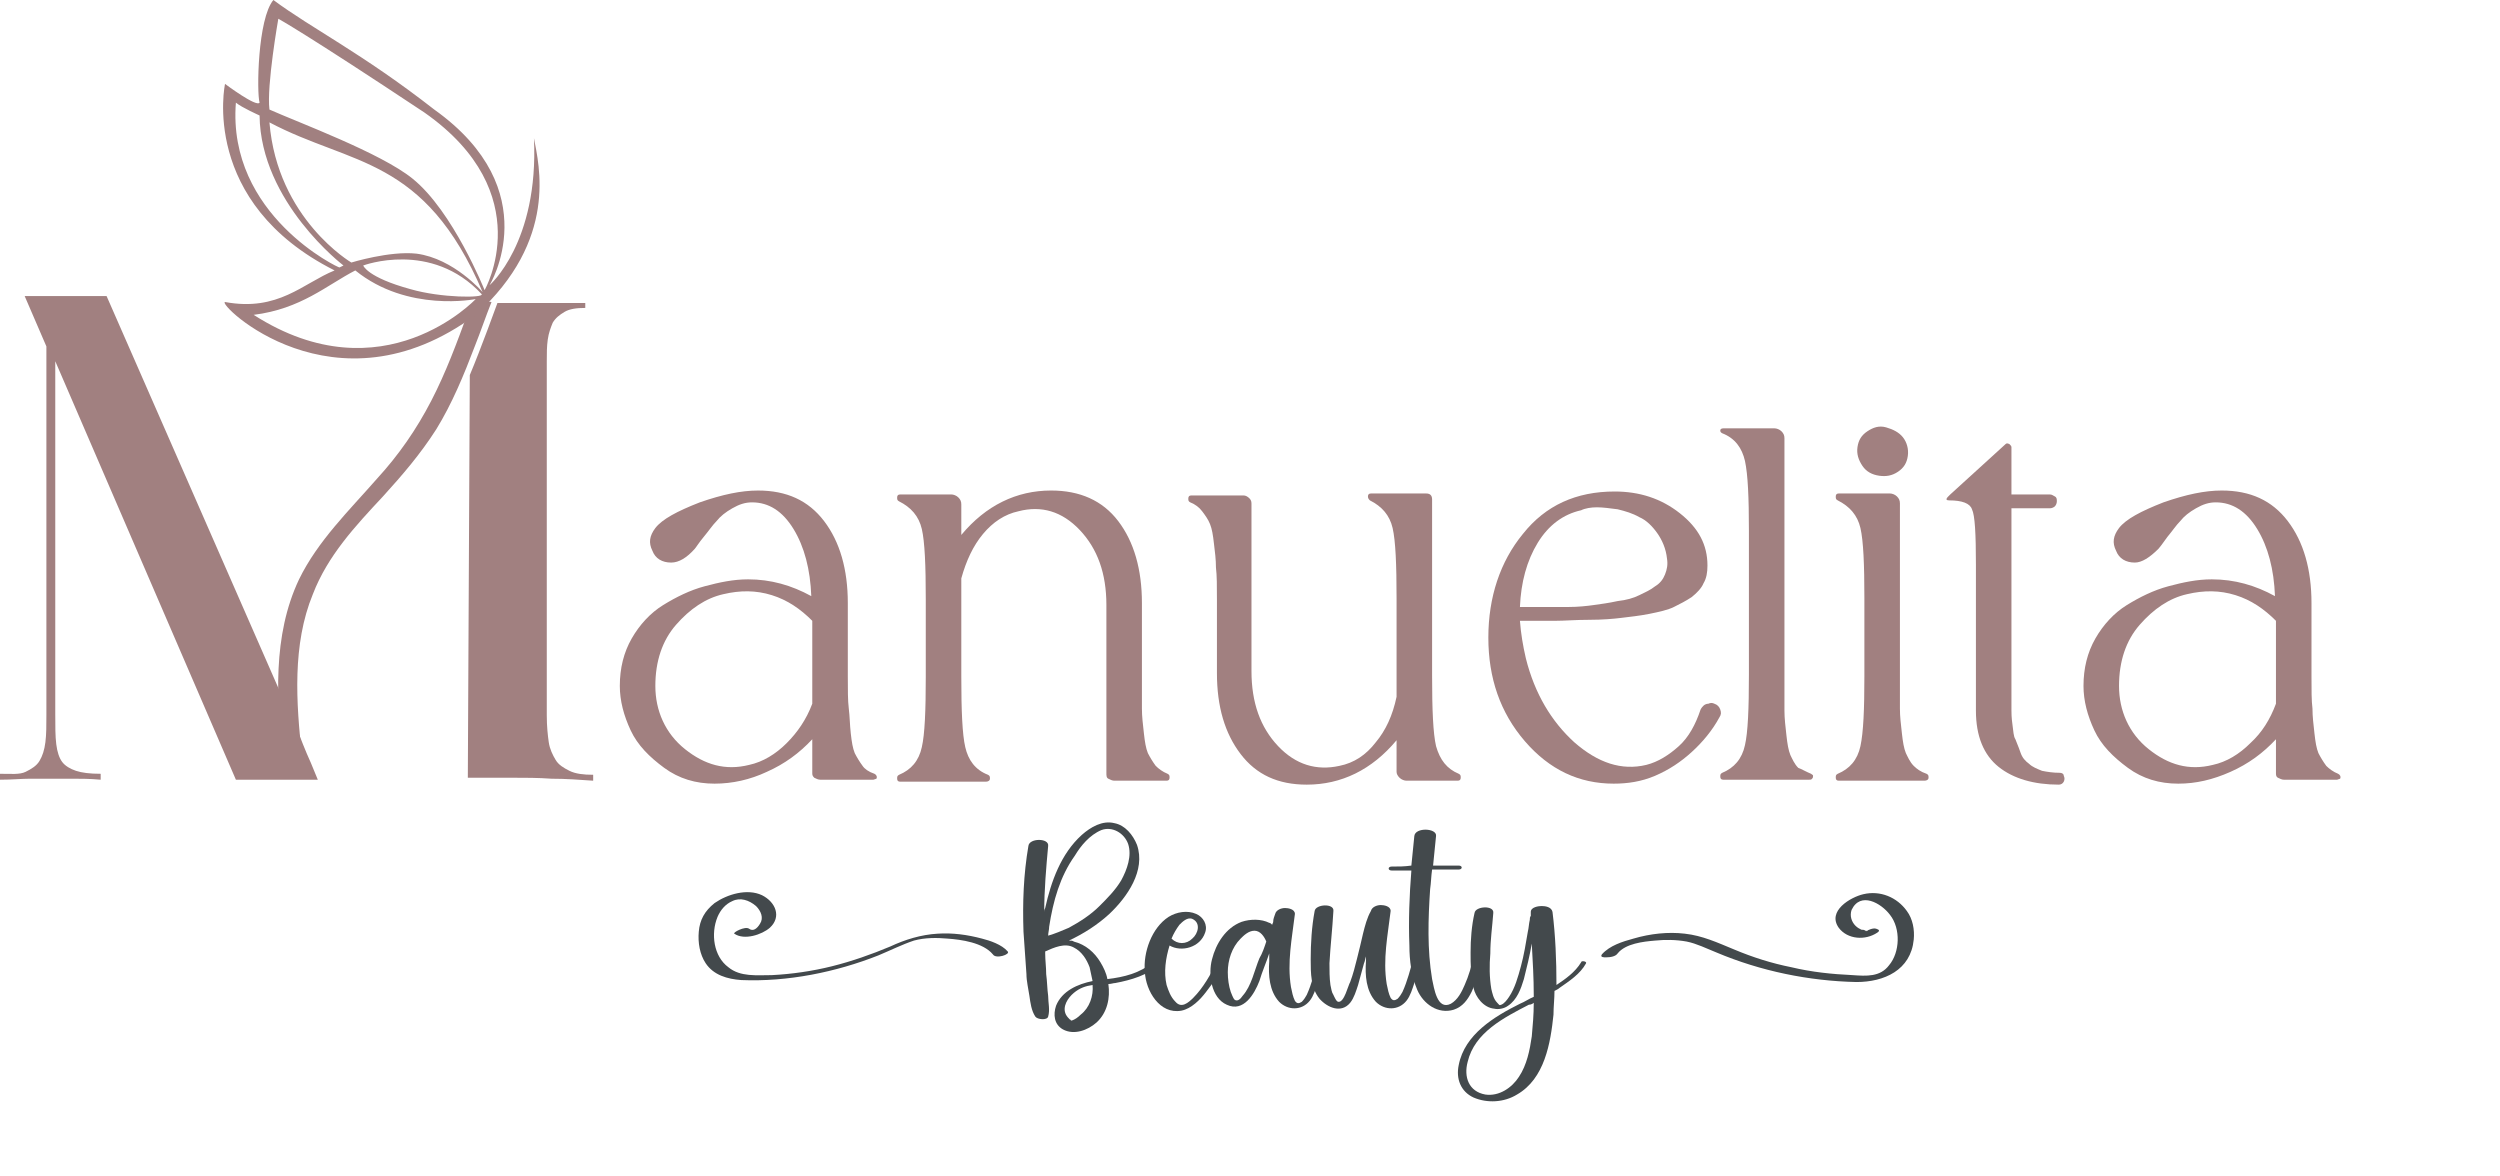 <?xml version="1.0" encoding="utf-8"?>
<!-- Generator: Adobe Illustrator 27.1.0, SVG Export Plug-In . SVG Version: 6.00 Build 0)  -->
<svg version="1.1" id="Layer_2_00000144329844023103131740000002902487717022349976_"
	 xmlns="http://www.w3.org/2000/svg" xmlns:xlink="http://www.w3.org/1999/xlink" x="0px" y="0px" viewBox="0 0 253.3 119.2"
	 style="enable-background:new 0 0 253.3 119.2;" xml:space="preserve">
<style type="text/css">
	.st0{fill:#43494C;}
	.st1{fill:#A18080;}
</style>
<g id="Layer_1-2">
	<g>
		<g>
			<path class="st0" d="M103.7,94.4c-0.1-2.9,0-5.8,0.5-8.7c0.1-0.8,2.1-0.8,2,0c-0.2,2.2-0.4,4.5-0.4,6.7c0-0.1,0-0.2,0.1-0.4
				c0.6-2.7,1.6-5.5,3.7-7.4c0.9-0.8,2.1-1.5,3.3-1.2c1.1,0.2,1.9,1.2,2.3,2.2c0.9,2.6-1,5.3-2.8,7c-1.2,1.1-2.6,2-4.1,2.7
				c0.2,0,0.4,0,0.5,0.1c1.2,0.3,2.1,1.1,2.7,2.1c0.3,0.5,0.6,1.1,0.7,1.7c1.7-0.2,3.3-0.6,4.6-1.7c0.2-0.2,1,0,0.7,0.2
				c-1.2,1.1-2.9,1.6-4.5,1.9c-0.2,0-0.4,0.1-0.7,0.1c0.2,1.4-0.1,2.9-1.2,3.9c-0.9,0.8-2.3,1.3-3.4,0.7c-0.9-0.5-1-1.5-0.7-2.4
				c0.6-1.5,2.2-2.2,3.7-2.5c-0.1-0.5-0.2-0.9-0.3-1.4c-0.3-0.8-0.8-1.6-1.6-2c-0.9-0.5-2,0-2.9,0.4c0,0.1,0,0.1,0,0.2
				c0,0.7,0.1,1.4,0.1,2.1c0.1,0.7,0.1,1.5,0.2,2.2c0,0.7,0.2,1.4,0,2.1c-0.1,0.4-1.1,0.3-1.3,0c-0.4-0.6-0.5-1.4-0.6-2.1
				c-0.1-0.7-0.3-1.5-0.3-2.2C103.9,97.3,103.8,95.9,103.7,94.4L103.7,94.4z M106.3,93.9c0,0.3-0.1,0.6-0.1,0.9
				c0.7-0.2,1.4-0.5,2.1-0.8c1.1-0.6,2.2-1.3,3.1-2.2c0.8-0.8,1.6-1.6,2.2-2.6c0.6-1.1,1.1-2.5,0.7-3.7c-0.4-1.1-1.6-1.8-2.7-1.4
				c-1.2,0.5-2.1,1.6-2.7,2.6C107.4,88.8,106.7,91.3,106.3,93.9L106.3,93.9z M110.7,99.8c-0.7,0.1-1.3,0.3-1.9,0.8
				c-0.6,0.5-1.2,1.4-0.8,2.2c0.1,0.2,0.3,0.4,0.4,0.5c0,0,0.1,0,0.1,0.1c0,0,0.1,0,0.1,0c0.3-0.1,0.6-0.3,0.9-0.6
				C110.4,102.1,110.8,100.9,110.7,99.8L110.7,99.8z"/>
			<path class="st0" d="M124.1,97.4c-0.5,1.1-1.1,2.1-1.9,3.1c-0.6,0.8-1.5,1.7-2.5,1.9c-2.2,0.4-3.6-2-3.7-3.9
				c-0.2-2,0.7-4.5,2.4-5.6c0.8-0.5,1.9-0.7,2.8-0.3c0.7,0.3,1.2,1.1,0.9,1.9c-0.5,1.5-2.4,2-3.6,1.3c-0.4,1.3-0.6,2.7-0.3,4
				c0.2,0.6,0.4,1.2,0.9,1.7c0.6,0.7,1.3,0.1,1.8-0.4c1-1,1.8-2.4,2.4-3.7C123.5,97.1,124.2,97.2,124.1,97.4L124.1,97.4z
				 M118.7,95.1c0.6,0.6,1.5,0.6,2.1,0c0.6-0.5,0.9-1.6,0-2c-0.5-0.2-1,0.3-1.3,0.6C119.2,94.1,118.9,94.6,118.7,95.1z"/>
			<path class="st0" d="M134.1,97.4c-0.2,0.7-0.3,1.5-0.6,2.2c-0.2,0.6-0.4,1.3-0.8,1.8c-0.8,1-2.2,1-3.1,0.1c-1-1.1-1.1-2.7-1-4.1
				c0-0.3,0-0.5,0-0.8c-0.3,0.9-0.7,1.8-1,2.8c-0.5,1.3-1.6,3.2-3.3,2.4c-1.6-0.7-1.9-3.1-1.5-4.6c0.4-1.6,1.4-3.2,3-3.8
				c0.9-0.3,2-0.3,2.8,0.1c0.1,0,0.2,0.1,0.3,0.2c0-0.1,0.1-0.2,0.1-0.3c0-0.3,0.1-0.5,0.2-0.8c0.1-0.4,0.6-0.6,1-0.6
				c0.3,0,1,0.1,1,0.6c-0.3,2.5-0.8,4.9-0.4,7.4c0.1,0.5,0.2,1,0.4,1.4c0.2,0.3,0.4,0.3,0.7,0.1c0.2-0.2,0.4-0.5,0.5-0.7
				c0.5-1.1,0.8-2.3,1.1-3.4C133.5,97.2,134.2,97.2,134.1,97.4L134.1,97.4z M128.3,95.4c-0.2-0.5-0.6-1.1-1.2-1.1
				c-0.6,0-1.1,0.5-1.4,0.8c-0.9,0.9-1.3,2.2-1.3,3.4c0,0.7,0.1,1.4,0.3,2c0.1,0.2,0.2,0.6,0.4,0.8c0.3,0.2,0.6-0.1,0.8-0.4
				c0.9-1,1.2-2.6,1.7-3.8C127.9,96.6,128.1,96,128.3,95.4L128.3,95.4z"/>
			<path class="st0" d="M143.9,97.4c-0.2,0.7-0.3,1.5-0.6,2.2c-0.2,0.6-0.4,1.3-0.8,1.8c-0.8,1-2.2,1-3.1,0.1c-1-1.1-1.1-2.7-1-4.1
				c0-0.2,0-0.4,0-0.5c-0.1,0.3-0.1,0.5-0.2,0.7c-0.2,0.7-0.4,1.5-0.6,2.2c-0.2,0.6-0.4,1.3-0.8,1.8c-0.9,1.1-2.3,0.5-3.1-0.4
				c-0.9-1.1-0.9-2.6-0.9-4c0-1.6,0.1-3.3,0.4-4.9c0.1-0.7,2-0.8,1.9,0c-0.1,1.8-0.3,3.5-0.4,5.3c0,0.7,0,1.5,0.1,2.2
				c0.1,0.4,0.1,0.7,0.3,1c0.1,0.2,0.3,0.7,0.5,0.7c0.6,0.1,1-1.7,1.2-2c0.3-0.8,0.5-1.6,0.7-2.4c0.2-0.8,0.4-1.6,0.6-2.5
				c0.2-0.8,0.4-1.6,0.8-2.3c0.1-0.4,0.6-0.6,1-0.6c0.3,0,1,0.1,1,0.6c-0.3,2.5-0.8,4.9-0.4,7.4c0.1,0.5,0.2,1,0.4,1.4
				c0.2,0.3,0.4,0.3,0.7,0.1c0.2-0.2,0.4-0.5,0.5-0.7c0.5-1.1,0.8-2.3,1.1-3.4C143.4,97.2,144,97.2,143.9,97.4L143.9,97.4z"/>
			<path class="st0" d="M150.2,97.1c-0.2,1.2-0.6,2.3-1.1,3.4c-0.4,0.8-0.9,1.5-1.8,1.8c-1.6,0.5-3.1-0.6-3.7-2
				c-0.6-1.4-0.8-3-0.8-4.5c-0.1-2.5,0-5.1,0.2-7.6c-0.7,0-1.3,0-2,0c-0.4,0-0.4-0.4,0-0.4c0.7,0,1.3,0,2-0.1c0.1-1,0.2-2,0.3-3
				c0.1-0.9,2.3-0.8,2.2,0c-0.1,1-0.2,2-0.3,3c0.9,0,1.8,0,2.6,0c0.4,0,0.4,0.4,0,0.4c-0.9,0-1.8,0-2.7,0c-0.1,0.7-0.1,1.3-0.2,2
				c-0.2,3-0.3,6.1,0.2,9.1c0.2,0.9,0.5,3.2,1.9,2.5c0.7-0.4,1.1-1.2,1.4-1.9c0.4-0.9,0.7-1.9,0.9-2.9
				C149.6,96.9,150.2,96.9,150.2,97.1L150.2,97.1z"/>
			<path class="st0" d="M160.7,97.6c-0.6,1.1-1.7,1.8-2.7,2.5c-0.1,0.1-0.3,0.2-0.5,0.3c0,0.8-0.1,1.6-0.1,2.4
				c-0.3,2.9-0.9,6.5-3.7,8.1c-1.3,0.8-3,0.9-4.4,0.3c-1.3-0.6-1.8-1.9-1.5-3.3c0.6-3.1,3.6-4.9,6.2-6.2c0.5-0.2,0.9-0.5,1.4-0.7
				c0-0.1,0-0.2,0-0.2c0-1.7-0.1-3.4-0.2-5.2c-0.2,1.2-0.5,2.4-0.8,3.6c-0.3,1-0.7,2.1-1.6,2.7c-0.4,0.3-1,0.4-1.4,0.3
				c-1.1-0.1-1.9-1.2-2.1-2.1c-0.3-1.2-0.3-2.4-0.3-3.6c0-1.3,0.1-2.7,0.4-4c0.1-0.7,2-0.8,1.9,0c-0.1,1.4-0.3,2.7-0.3,4.1
				c-0.1,1.2-0.1,2.4,0.1,3.6c0.1,0.4,0.2,1,0.6,1.4c0.2,0.2,0.2,0.3,0.4,0.2c0.3-0.1,0.6-0.5,0.8-0.8c0.6-0.9,0.9-2,1.2-3.1
				c0.3-1.1,0.5-2.3,0.7-3.5c0.1-0.4,0.1-0.8,0.2-1.2c0-0.1,0-0.3,0.1-0.4c0-0.1,0-0.3,0-0.4c0-0.5,0.8-0.6,1.1-0.6
				c0.4,0,1,0.1,1.1,0.6c0.3,2.4,0.4,4.9,0.4,7.4c0.9-0.6,1.9-1.3,2.5-2.3C160.2,97.3,160.8,97.4,160.7,97.6L160.7,97.6z
				 M155.4,101.6c-0.1,0.1-0.3,0.2-0.5,0.2c-2.5,1.3-5.5,2.8-6.2,5.8c-0.4,1.5,0.1,3,1.8,3.3c1.4,0.2,2.7-0.7,3.4-1.8
				c0.8-1.2,1.1-2.7,1.3-4.1C155.3,103.9,155.4,102.8,155.4,101.6L155.4,101.6z"/>
		</g>
		<g>
			<path class="st1" d="M88.6,78.4c0.2,0.1,0.3,0.3,0.2,0.5l-0.3,0.1h-5.4c-0.2,0-0.4-0.1-0.6-0.2c-0.2-0.2-0.2-0.3-0.2-0.5v-3.4
				c-1.3,1.4-2.8,2.5-4.6,3.3c-1.7,0.8-3.5,1.2-5.3,1.2c-1.9,0-3.6-0.5-5.1-1.6c-1.5-1.1-2.7-2.3-3.4-3.8c-0.7-1.5-1.1-3-1.1-4.5
				c0-1.8,0.4-3.4,1.2-4.8c0.8-1.4,1.9-2.6,3.2-3.4c1.3-0.8,2.7-1.5,4.2-1.9s2.9-0.7,4.4-0.7c2.3,0,4.4,0.6,6.4,1.7
				c-0.1-2.7-0.7-5-1.8-6.8c-1.1-1.8-2.5-2.7-4.2-2.7c-0.7,0-1.3,0.2-2,0.6c-0.7,0.4-1.2,0.8-1.6,1.3c-0.4,0.4-0.8,1-1.3,1.6
				s-0.8,1.1-0.9,1.2C69.6,56.5,68.8,57,68,57c-0.9,0-1.6-0.4-1.9-1.2c-0.4-0.8-0.3-1.5,0.3-2.3c0.7-0.9,2.2-1.7,4.5-2.6
				c2.3-0.8,4.2-1.2,5.9-1.2c2.9,0,5.1,1,6.7,3.1s2.4,4.9,2.4,8.3v7.4c0,1.4,0,2.5,0.1,3.3s0.1,1.6,0.2,2.5c0.1,0.9,0.2,1.5,0.4,2
				c0.2,0.4,0.5,0.9,0.8,1.3C87.6,77.9,88,78.2,88.6,78.4L88.6,78.4z M82.3,71.3v-8.4c-1.2-1.2-2.5-2.1-4.1-2.6
				c-1.6-0.5-3.2-0.5-4.9-0.1c-1.8,0.4-3.4,1.5-4.8,3.1c-1.4,1.6-2.1,3.7-2.1,6.2s1,4.8,3,6.4c2,1.6,4.1,2.2,6.5,1.6
				c1.4-0.3,2.7-1.1,3.8-2.2C80.8,74.2,81.7,72.9,82.3,71.3L82.3,71.3z"/>
			<path class="st1" d="M118.3,78.4c0.2,0.1,0.2,0.2,0.2,0.4c0,0.2-0.1,0.3-0.3,0.3h-5.3c-0.2,0-0.4-0.1-0.6-0.2s-0.2-0.3-0.2-0.6
				v-17c0-3.2-0.9-5.7-2.7-7.6c-1.8-1.9-3.9-2.5-6.2-1.9c-1.4,0.3-2.6,1.1-3.6,2.3c-1,1.2-1.7,2.7-2.2,4.5v10c0,3.4,0.1,5.8,0.4,7.1
				c0.3,1.3,1,2.3,2.3,2.8c0.2,0.1,0.2,0.2,0.2,0.4c0,0.2-0.2,0.3-0.4,0.3h-8.7c-0.2,0-0.3-0.1-0.3-0.3c0-0.2,0-0.3,0.2-0.4
				c1.2-0.5,2-1.4,2.3-2.8c0.3-1.3,0.4-3.7,0.4-7.1v-7.9c0-3.4-0.1-5.8-0.4-7.1c-0.3-1.3-1.1-2.2-2.3-2.8c-0.2-0.1-0.2-0.2-0.2-0.4
				s0.1-0.3,0.3-0.3h5.2c0.2,0,0.5,0.1,0.7,0.3s0.3,0.4,0.3,0.7v3.1c2.5-3,5.6-4.5,9.1-4.5c2.9,0,5.2,1,6.8,3.1
				c1.6,2.1,2.4,4.9,2.4,8.3v7.4c0,1.4,0,2.5,0,3.3c0,0.8,0.1,1.6,0.2,2.5c0.1,0.9,0.2,1.5,0.4,2c0.2,0.4,0.5,0.9,0.8,1.3
				C117.4,77.9,117.8,78.2,118.3,78.4z"/>
			<path class="st1" d="M147.8,78.4c0.2,0.1,0.2,0.2,0.2,0.4c0,0.2-0.1,0.3-0.3,0.3h-5.2c-0.2,0-0.5-0.1-0.7-0.3
				c-0.2-0.2-0.3-0.4-0.3-0.6V75c-2.5,3-5.6,4.5-9.1,4.5c-2.9,0-5.1-1-6.7-3.1c-1.6-2.1-2.4-4.8-2.4-8.2v-7.4c0-1.4,0-2.5-0.1-3.3
				c0-0.8-0.1-1.6-0.2-2.4c-0.1-0.9-0.2-1.5-0.4-2c-0.2-0.5-0.5-0.9-0.8-1.3c-0.3-0.4-0.7-0.7-1.2-0.9c-0.2-0.1-0.2-0.2-0.2-0.4
				c0-0.2,0.1-0.3,0.3-0.3h5.3c0.2,0,0.4,0.1,0.6,0.3s0.2,0.4,0.2,0.6V68c0,3.2,0.9,5.7,2.7,7.6c1.8,1.9,3.9,2.5,6.2,2
				c1.5-0.3,2.7-1.1,3.7-2.4c1-1.2,1.7-2.7,2.1-4.6v-10c0-3.4-0.1-5.8-0.4-7.1c-0.3-1.3-1.1-2.2-2.3-2.8c-0.1-0.1-0.2-0.2-0.2-0.4
				s0.1-0.3,0.3-0.3h5.6c0.4,0,0.6,0.2,0.6,0.6v17.9c0,3.4,0.1,5.8,0.4,7.1C145.9,77,146.6,77.9,147.8,78.4z"/>
			<path class="st1" d="M173.7,71.3c0.3,0.1,0.5,0.3,0.6,0.6c0.1,0.3,0.1,0.5-0.1,0.8c-0.7,1.3-1.7,2.5-2.8,3.5
				c-1.1,1-2.3,1.8-3.7,2.4c-1.4,0.6-2.8,0.8-4.2,0.8c-3.5,0-6.5-1.4-9-4.3c-2.5-2.9-3.7-6.4-3.7-10.5s1.2-7.7,3.5-10.5
				c2.3-2.9,5.4-4.3,9.3-4.3c2.5,0,4.7,0.7,6.6,2.2c1.9,1.5,2.8,3.2,2.8,5.3c0,0.7-0.1,1.3-0.4,1.8c-0.2,0.5-0.7,1-1.2,1.4
				c-0.6,0.4-1.2,0.7-1.8,1c-0.6,0.3-1.5,0.5-2.5,0.7s-2,0.3-2.8,0.4c-0.8,0.1-1.9,0.2-3.3,0.2c-1.3,0-2.5,0.1-3.4,0.1
				c-0.9,0-2.1,0-3.6,0c0.1,1.3,0.3,2.5,0.6,3.8c0.9,3.6,2.6,6.4,4.9,8.5c2.4,2.1,4.8,2.9,7.3,2.3c1.2-0.3,2.3-1,3.3-1.9
				s1.7-2.2,2.2-3.7c0.1-0.2,0.2-0.3,0.3-0.4c0.1-0.1,0.3-0.2,0.5-0.2C173.3,71.2,173.5,71.2,173.7,71.3L173.7,71.3L173.7,71.3z
				 M160.2,51.7c-1.8,0.4-3.3,1.5-4.4,3.3c-1.1,1.8-1.7,4-1.8,6.5h2.4c0.6,0,1.5,0,2.5,0c1,0,1.9-0.1,2.6-0.2
				c0.7-0.1,1.5-0.2,2.4-0.4c0.9-0.1,1.6-0.3,2.2-0.6c0.6-0.3,1.1-0.5,1.6-0.9c0.5-0.3,0.8-0.7,1-1.2c0.2-0.5,0.3-1,0.2-1.6
				c-0.1-1-0.5-1.9-1-2.6c-0.5-0.7-1.1-1.3-1.8-1.6c-0.7-0.4-1.4-0.6-2.2-0.8c-0.8-0.1-1.5-0.2-2.1-0.2
				C161.2,51.4,160.6,51.5,160.2,51.7L160.2,51.7z"/>
			<path class="st1" d="M183.5,78.4c0.1,0.1,0.2,0.1,0.2,0.2c0,0.1,0,0.2-0.1,0.3s-0.1,0.1-0.3,0.1h-8.7c-0.2,0-0.3-0.1-0.3-0.3
				c0-0.2,0-0.3,0.2-0.4c1.2-0.5,2-1.4,2.3-2.8c0.3-1.3,0.4-3.7,0.4-7.1V53.8c0-3.4-0.1-5.7-0.4-7.1c-0.3-1.3-1-2.3-2.3-2.8
				c-0.2-0.1-0.2-0.2-0.2-0.3c0-0.1,0.1-0.2,0.3-0.2h5.2c0.2,0,0.5,0.1,0.7,0.3c0.2,0.2,0.3,0.4,0.3,0.7v24.3c0,1.4,0,2.5,0,3.3
				c0,0.8,0.1,1.6,0.2,2.5c0.1,0.9,0.2,1.5,0.4,2c0.2,0.4,0.4,0.9,0.8,1.3C182.5,77.9,183,78.2,183.5,78.4z"/>
			<path class="st1" d="M195.2,78.4c0.2,0.1,0.2,0.2,0.2,0.4c0,0.2-0.2,0.3-0.4,0.3h-8.7c-0.2,0-0.3-0.1-0.3-0.3
				c0-0.2,0-0.3,0.2-0.4c1.2-0.5,2-1.4,2.3-2.8s0.4-3.7,0.4-7.1v-7.9c0-3.4-0.1-5.8-0.4-7.1c-0.3-1.3-1.1-2.2-2.3-2.8
				c-0.2-0.1-0.2-0.2-0.2-0.4c0-0.2,0.1-0.3,0.3-0.3h5.2c0.2,0,0.5,0.1,0.7,0.3c0.2,0.2,0.3,0.4,0.3,0.7v17.5c0,1.4,0,2.5,0,3.3
				c0,0.8,0.1,1.6,0.2,2.5c0.1,0.9,0.2,1.5,0.4,2c0.2,0.4,0.4,0.9,0.8,1.3C194.2,77.9,194.6,78.2,195.2,78.4L195.2,78.4z
				 M192.8,44.3c0.4,0.5,0.6,1.2,0.5,1.9c-0.1,0.7-0.4,1.2-1,1.6c-0.6,0.4-1.2,0.5-1.9,0.4c-0.7-0.1-1.3-0.4-1.7-1
				c-0.4-0.6-0.6-1.2-0.5-1.9c0.1-0.7,0.4-1.2,1-1.6c0.6-0.4,1.2-0.6,1.9-0.4C191.8,43.5,192.4,43.8,192.8,44.3z"/>
			<path class="st1" d="M208.7,78.3c0.2,0,0.4,0.1,0.4,0.3c0.1,0.2,0.1,0.4,0,0.6c-0.1,0.2-0.3,0.3-0.5,0.3c-2.5,0-4.6-0.6-6.1-1.8
				c-1.5-1.2-2.3-3.1-2.3-5.7V57.2c0-3.1-0.1-5-0.4-5.6c-0.2-0.6-1-0.9-2.3-0.9c-0.3,0-0.4-0.1-0.1-0.4c0.1-0.1,0.1-0.1,0.2-0.2
				l5.6-5.1c0.1-0.1,0.2-0.1,0.4,0c0.1,0.1,0.2,0.2,0.2,0.3v4.8h3.9c0.2,0,0.3,0.1,0.5,0.2c0.2,0.1,0.2,0.3,0.2,0.5
				c0,0.2-0.1,0.4-0.2,0.5s-0.3,0.2-0.5,0.2h-3.9V72c0,0.2,0,0.7,0.1,1.4c0.1,0.7,0.1,1.2,0.3,1.5c0.1,0.3,0.3,0.7,0.5,1.3
				s0.5,0.9,0.9,1.2c0.3,0.3,0.8,0.5,1.3,0.7C207.4,78.2,208,78.3,208.7,78.3L208.7,78.3z"/>
			<path class="st1" d="M236.9,78.4c0.2,0.1,0.3,0.3,0.2,0.5l-0.3,0.1h-5.4c-0.2,0-0.4-0.1-0.6-0.2s-0.2-0.3-0.2-0.5v-3.4
				c-1.3,1.4-2.8,2.5-4.6,3.3s-3.5,1.2-5.3,1.2c-1.9,0-3.6-0.5-5.1-1.6c-1.5-1.1-2.7-2.3-3.4-3.8s-1.1-3-1.1-4.5
				c0-1.8,0.4-3.4,1.2-4.8c0.8-1.4,1.9-2.6,3.2-3.4c1.3-0.8,2.7-1.5,4.2-1.9s2.9-0.7,4.4-0.7c2.3,0,4.4,0.6,6.4,1.7
				c-0.1-2.7-0.7-5-1.8-6.8c-1.1-1.8-2.5-2.7-4.2-2.7c-0.7,0-1.3,0.2-2,0.6c-0.7,0.4-1.2,0.8-1.6,1.3c-0.4,0.4-0.8,1-1.3,1.6
				c-0.5,0.7-0.8,1.1-0.9,1.2c-0.9,0.9-1.7,1.4-2.4,1.4c-0.9,0-1.6-0.4-1.9-1.2c-0.4-0.8-0.3-1.5,0.3-2.3c0.7-0.9,2.2-1.7,4.5-2.6
				c2.3-0.8,4.2-1.2,5.9-1.2c2.9,0,5.1,1,6.7,3.1s2.4,4.9,2.4,8.3v7.4c0,1.4,0,2.5,0.1,3.3c0,0.8,0.1,1.6,0.2,2.5
				c0.1,0.9,0.2,1.5,0.4,2c0.2,0.4,0.5,0.9,0.8,1.3C236,77.9,236.4,78.2,236.9,78.4L236.9,78.4z M230.6,71.3v-8.4
				c-1.2-1.2-2.5-2.1-4.1-2.6c-1.6-0.5-3.2-0.5-4.9-0.1c-1.8,0.4-3.4,1.5-4.8,3.1s-2.1,3.7-2.1,6.2s1,4.8,3,6.4
				c2,1.6,4.1,2.2,6.5,1.6c1.4-0.3,2.7-1.1,3.8-2.2C229.2,74.2,230,72.9,230.6,71.3L230.6,71.3z"/>
		</g>
		<g>
			<path class="st0" d="M163.9,96.6c0.8-1,2.6-1.2,3.8-1.3c1-0.1,2.1-0.1,3.2,0.1c1,0.2,2,0.7,3,1.1c4.5,1.9,9.4,2.9,14.2,3
				c2.8,0,5.5-1.2,5.8-4.3c0.1-1-0.1-2.1-0.7-2.9c-1-1.4-2.7-2.1-4.4-1.7c-1.3,0.3-3.7,1.7-2.5,3.4c0.9,1.2,2.7,1.3,3.9,0.5
				c0.3-0.2,0.2-0.3-0.1-0.4c-0.3-0.1-0.8,0.1-1.1,0.3c0.4-0.3,0.3,0,0-0.1c-0.1-0.1-0.3-0.1-0.4-0.1c-0.2-0.1-0.4-0.2-0.6-0.4
				c-0.4-0.4-0.6-1-0.4-1.6c0.9-1.9,3-0.7,3.9,0.5c1.1,1.4,1,3.8-0.1,5.1c-0.9,1.2-2.3,1.1-3.7,1c-2.1-0.1-4.1-0.3-6.2-0.8
				c-2-0.4-3.9-1-5.8-1.8c-1.7-0.7-3.2-1.4-5-1.6c-1.7-0.2-3.5,0-5.2,0.5c-1.1,0.3-2.4,0.7-3.2,1.6c-0.2,0.3,0.2,0.3,0.4,0.3
				C163.2,97,163.7,96.9,163.9,96.6L163.9,96.6L163.9,96.6z"/>
			<path class="st0" d="M102.1,96.4c-0.6-0.7-1.8-1.1-2.6-1.3c-1.5-0.4-3-0.6-4.5-0.5c-1.7,0.1-3.3,0.6-4.8,1.3
				c-1.9,0.8-3.9,1.5-5.9,2s-4.1,0.8-6.1,0.9C76.7,98.8,75,99,73.8,98c-1.5-1.1-1.8-3.4-1.1-5.1c0.3-0.7,0.8-1.3,1.5-1.6
				c0.8-0.4,1.7-0.1,2.4,0.5c0.5,0.5,0.8,1.2,0.4,1.8c-0.3,0.5-0.7,0.8-1.1,0.5c-0.4-0.3-1.7,0.4-1.5,0.5c1,0.7,2.8,0.1,3.6-0.6
				c1.2-1.1,0.6-2.6-0.8-3.3c-1.5-0.7-3.5-0.1-4.8,0.8c-1,0.8-1.5,1.7-1.6,2.9c-0.1,1.1,0.1,2.3,0.7,3.2c0.8,1.2,2.2,1.6,3.6,1.7
				c4.7,0.2,9.6-0.8,13.9-2.5c1.2-0.5,2.4-1.1,3.6-1.5c1.1-0.3,2.3-0.3,3.4-0.2c1.4,0.1,3.6,0.4,4.6,1.6
				C100.9,97.2,102.4,96.7,102.1,96.4L102.1,96.4L102.1,96.4z"/>
		</g>
		<g>
			<g>
				<path class="st1" d="M48.3,30.3c-0.2,0.5-0.7,1-0.9,1.4c-1.1,3-2.2,6-3.7,8.9c-1.5,2.9-3.3,5.5-5.5,7.9c-2.8,3.2-6,6.3-7.9,10.2
					C27.6,64.4,28,71,28.7,77.1c0.1,0.8,1.9,0.3,1.9-0.5c-0.6-5.4-1-11.3,1.1-16.4c1.5-3.9,4.3-6.9,7.1-9.9c2-2.2,3.8-4.3,5.4-6.8
					c1.6-2.6,2.8-5.5,3.9-8.4c0.6-1.5,1.1-3,1.7-4.5C49,30.5,48.8,30.4,48.3,30.3L48.3,30.3z"/>
				<path class="st1" d="M29.6,72.9L10.8,30H2.5l2.2,5.1v37.4c0,1,0,1.9-0.1,2.7c-0.1,0.8-0.3,1.4-0.6,1.9c-0.3,0.5-0.8,0.8-1.4,1.1
					S1.1,78.4,0,78.4V79c1.2,0,2.2-0.1,3-0.1c0.8,0,1.6,0,2.3,0s1.4,0,2.2,0c0.7,0,1.6,0,2.7,0.1v-0.6c-1.1,0-1.9-0.1-2.5-0.3
					c-0.6-0.2-1.1-0.5-1.4-0.9c-0.3-0.4-0.5-1-0.6-1.8c-0.1-0.8-0.1-1.8-0.1-3V36.6L23.9,79h8.3l-0.7-1.7
					C30.4,74.9,29.4,71.8,29.6,72.9L29.6,72.9z"/>
				<path class="st1" d="M47.4,78.8c0.3,0,0.6,0,0.9,0c1.1,0,2.3,0,3.6,0c1.3,0,2.6,0,4,0.1c1.4,0,2.8,0.1,4.2,0.2v-0.6
					c-1,0-1.8-0.1-2.4-0.4s-1.1-0.6-1.4-1.1c-0.3-0.5-0.6-1.1-0.7-1.8c-0.1-0.7-0.2-1.6-0.2-2.7V36.6c0-0.8,0-1.5,0.1-2.2
					c0.1-0.7,0.3-1.2,0.5-1.7c0.3-0.5,0.7-0.8,1.2-1.1c0.5-0.3,1.2-0.4,2.1-0.4v-0.5h-8.9c0,0-1.7,4.7-2.8,7.3L47.4,78.8L47.4,78.8z
					"/>
			</g>
			<path class="st1" d="M54.1,14c0.5,10.6-4.5,14.9-4.5,14.9s5.9-9.6-5.6-17.8C36.7,5.4,31.6,2.9,27.7,0c-1.6,1.9-1.7,9.4-1.4,10.4
				c-0.3,0.5-3.5-1.9-3.5-1.9s-2.6,12,11.1,18.9c-3.2,1.3-5.7,4.2-11.1,3.2c-0.9,0.1,11.1,11.9,25.4,1.3
				C56.6,24.3,54.6,16.7,54.1,14L54.1,14z M23.9,10.4c0.6,0.5,2.4,1.3,2.4,1.3c0.1,8.8,8.5,15.2,8.5,15.2l-0.4,0.2
				C34.4,27.2,23,21.8,23.9,10.4z M27.3,12.4c8.3,4.4,15.7,3.4,21.6,17.2c0,0-2.9-3.4-6.7-3.9c-2.7-0.3-6.6,0.9-6.6,0.9
				S28.1,22.2,27.3,12.4L27.3,12.4z M25.7,31.9c4.8-0.6,7.4-3,10.3-4.5c5.3,4.3,12.2,2.9,12.2,2.9S38.8,40.3,25.7,31.9z M41.6,29.3
				c-4.4-1.2-4.8-2.4-4.8-2.4s6.9-2.6,12,2.9C49.1,30.2,44.7,30.2,41.6,29.3z M49.1,29.4c0,0-3.2-8-7.3-11.3
				c-3.2-2.6-11.6-5.7-14.5-7c-0.3-2.4,0.9-9.2,0.9-9.2s2.6,1.4,14.8,9.5C54.7,19.6,49.1,29.4,49.1,29.4L49.1,29.4z"/>
		</g>
	</g>
</g>
</svg>
